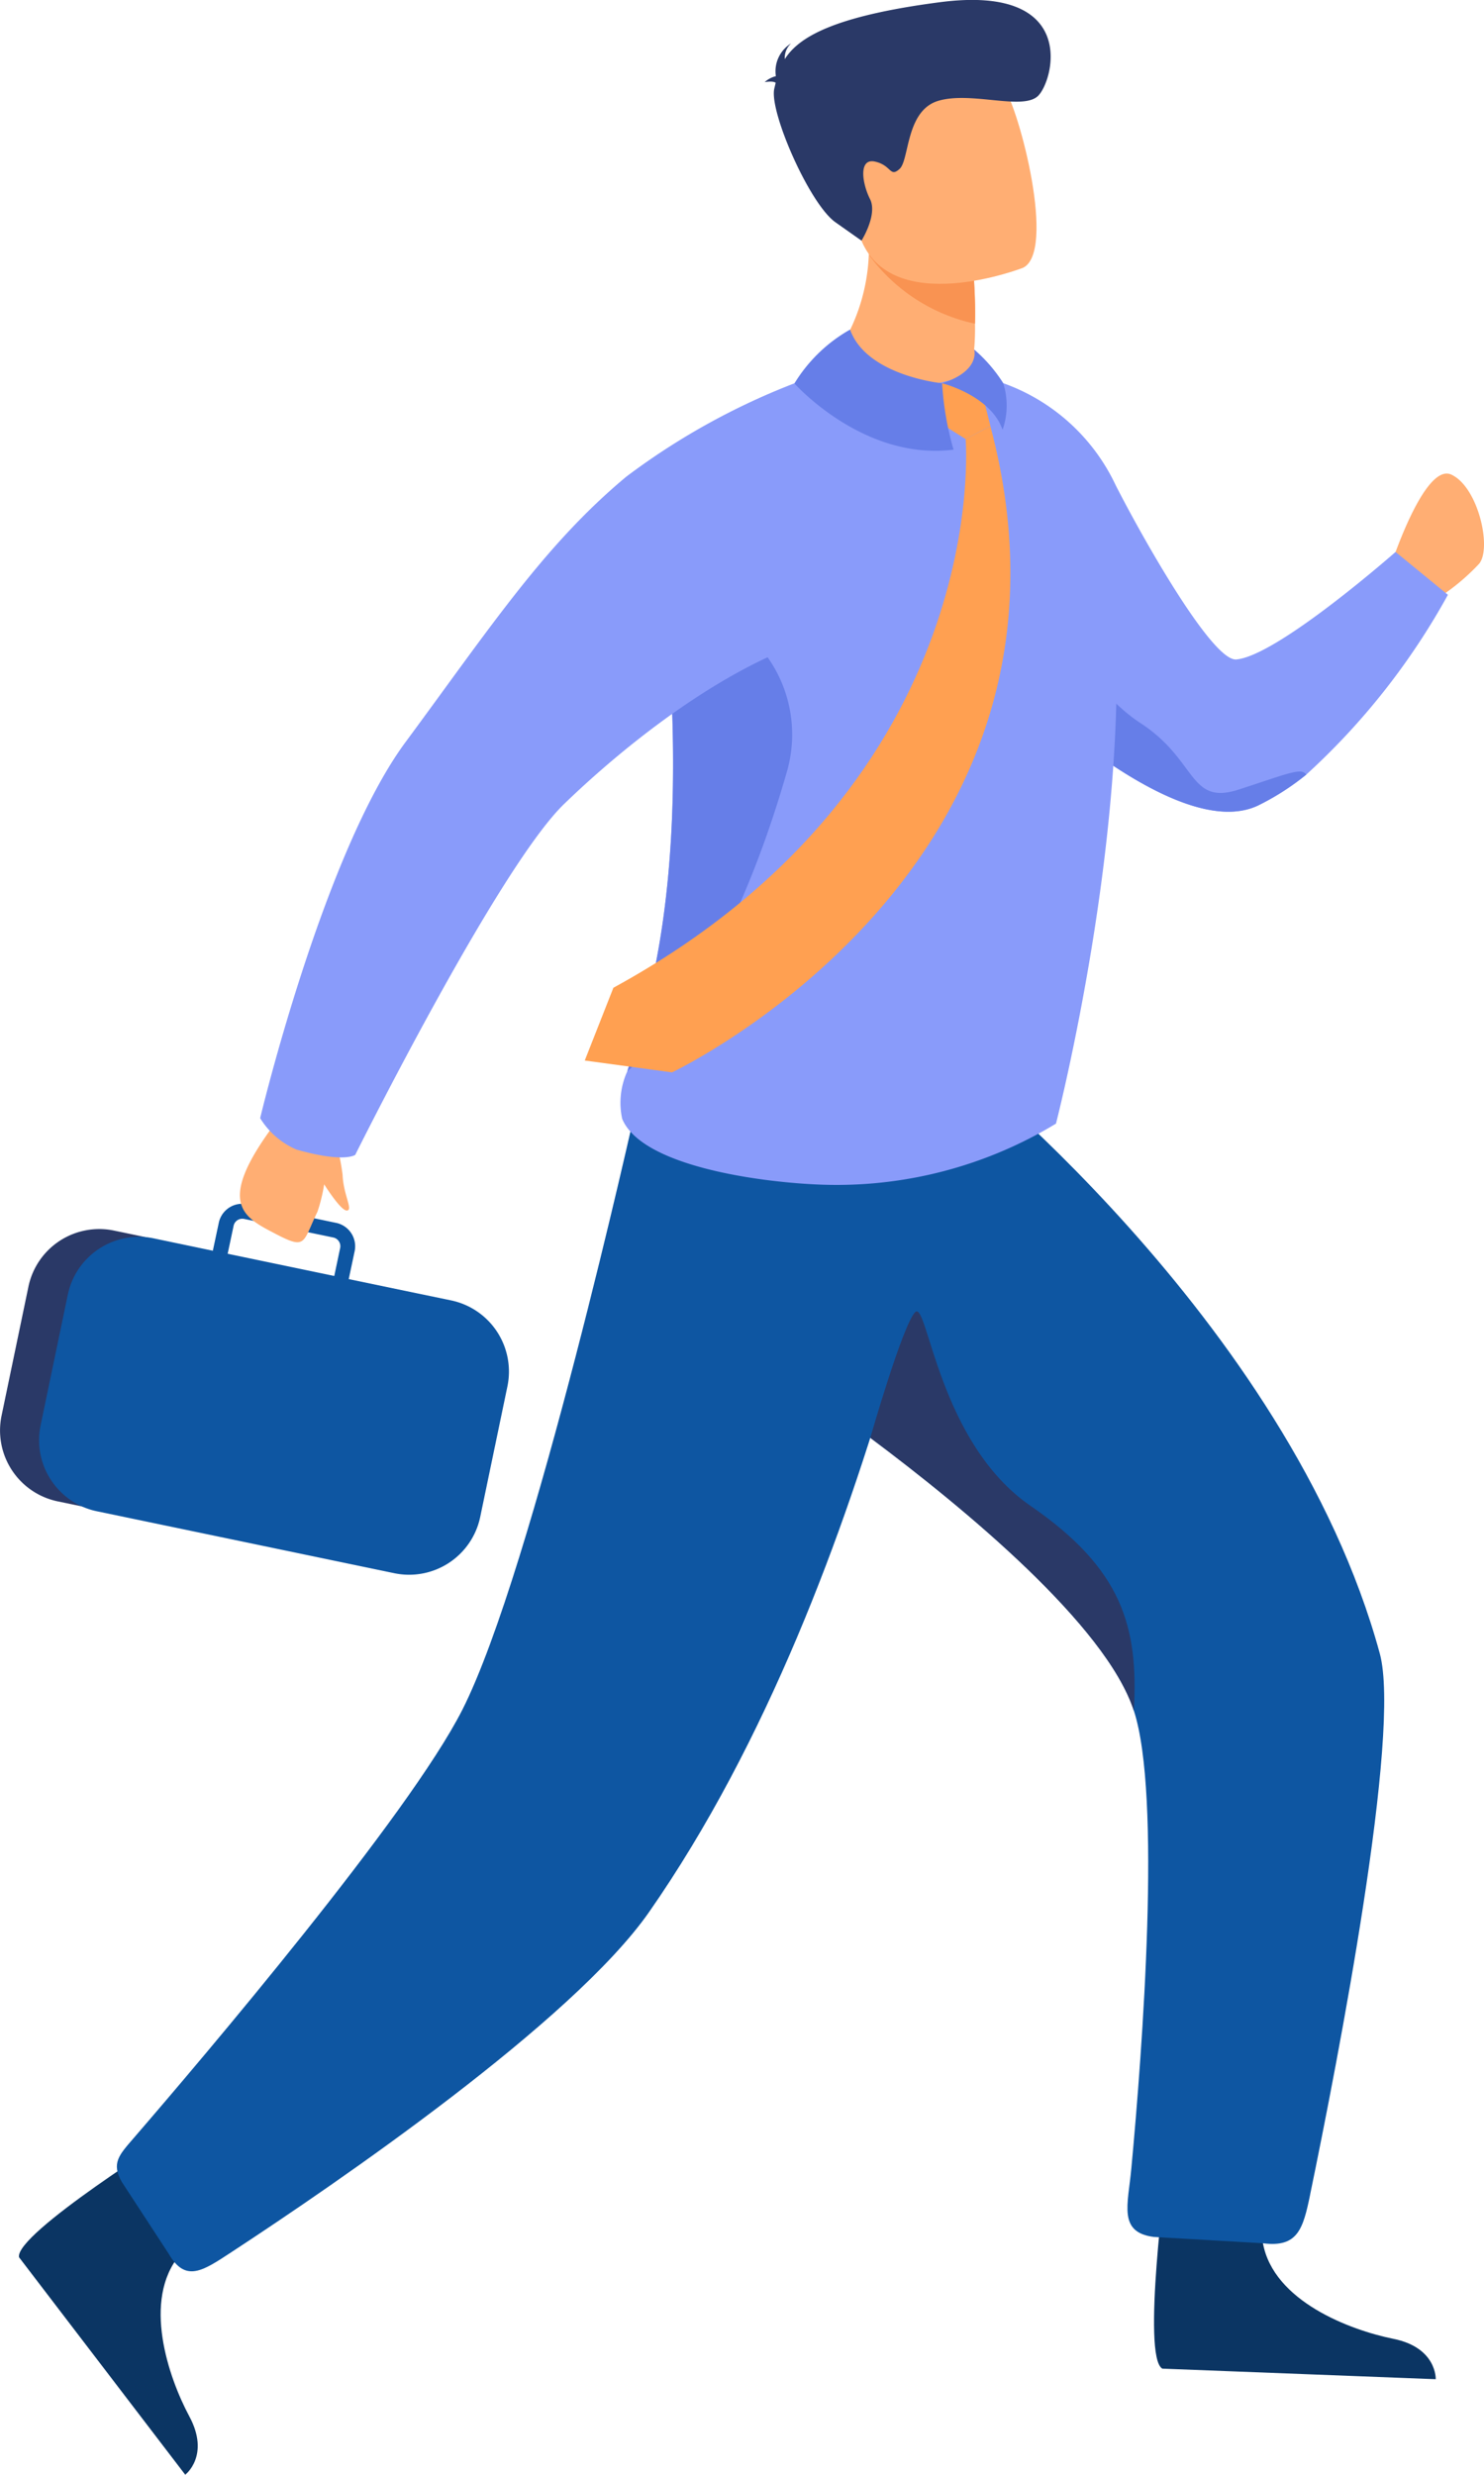 <svg id="img3" xmlns="http://www.w3.org/2000/svg" width="49.998" height="83.327"><defs><clipPath id="clip-path"><path id="Rectangle_103187" data-name="Rectangle 103187" fill="none" d="M0 0h49.998v83.327H0z"/></clipPath></defs><g id="Group_36976" data-name="Group 36976" clip-path="url(#clip-path)"><path id="Path_968430" data-name="Path 968430" d="M11.992 261.686l-10.057-2.095a2.438 2.438 0 01-1.884-2.875l.908-4.358a2.438 2.438 0 012.876-1.884l10.057 2.095a2.438 2.438 0 011.884 2.875l-.908 4.358a2.438 2.438 0 01-2.876 1.884" transform="translate(0 -209.04)" fill="#2a3967"/><path id="Path_968431" data-name="Path 968431" d="M8.932 248.352l-.918 4.408a2.444 2.444 0 00.709 2.264 2.4 2.4 0 00.677.457 2.387 2.387 0 00.5.164l10.039 2.09a2.447 2.447 0 002.886-1.891l.919-4.409a2.448 2.448 0 00-1.891-2.886l-3.457-.719.2-.941a.806.806 0 00-.624-.952l-.379-.079-2.1-.438-.523-.109a.805.805 0 00-.952.624l-.2.94-2-.418a2.456 2.456 0 00-.236-.037 2.449 2.449 0 00-2.085.811 2.42 2.42 0 00-.563 1.117m8.975-.623l-3.592-.748.2-.94a.3.3 0 01.355-.233l.9.188 1.655.344.447.093a.3.3 0 01.233.356z" transform="translate(-6.647 -204.761)" fill="#0e56a2"/><path id="Path_968432" data-name="Path 968432" d="M51.75 227.277a5.643 5.643 0 01-.2 2.814c-.513 1.061-.363 1.3-1.445.732s-2.093-1.036.288-4.054z" transform="translate(-40.853 -189.294)" fill="#ffae73"/><path id="Path_968433" data-name="Path 968433" d="M63.866 227.4a7.562 7.562 0 01.473 1.829c.024.678.367 1.2.143 1.208s-.838-1-.838-1l-.4-2.215z" transform="translate(-52.797 -189.677)" fill="#ffae73"/><path id="Path_968434" data-name="Path 968434" d="M283.64 99.553s1.122-3.44 2.026-3.023 1.37 2.471.937 3a7.2 7.2 0 01-1.314 1.108z" transform="translate(-236.768 -80.549)" fill="#ffae73"/><path id="Path_968435" data-name="Path 968435" d="M213.581 85.186a23.53 23.53 0 01-4.772 6.054 8.561 8.561 0 01-1.626 1.041c-2.052.97-5.568-1.646-7.773-3.592-1.183-1.043-1.987-1.893-1.987-1.893l1.173-8.737a6.648 6.648 0 013.794 3.442c.937 1.834 3.26 5.933 4.062 5.862 1.394-.123 5.365-3.62 5.365-3.62z" transform="translate(-164.799 -65.158)" fill="#899bfa"/><path id="Path_968436" data-name="Path 968436" d="M218.849 132.006a8.574 8.574 0 01-1.626 1.041c-2.052.97-5.568-1.646-7.773-3.592a6.719 6.719 0 00.518-2.281c.034-1.213 1.358 1.84 3.29 3.094s1.62 2.793 3.323 2.239 2.1-.743 2.267-.5" transform="translate(-174.838 -105.924)" fill="#667ee8"/><path id="Path_968437" data-name="Path 968437" d="M9.1 434.766s-5.4 3.371-5.251 4.159l5.6 7.323s.847-.644.138-1.965-1.593-3.916-.324-5.435-.16-4.082-.16-4.082" transform="translate(-3.208 -362.92)" fill="#0b3563"/><path id="Path_968438" data-name="Path 968438" d="M52.262 198.3s-2.573 17.18-10.507 28.547c-2.57 3.683-10.5 9.114-14.076 11.454-.959.628-1.542 1.037-2.112.043l-1.575-2.41c-.361-.63-.091-.908.383-1.458 2.359-2.731 9.275-10.867 11.089-14.439 2.385-4.7 5.84-20.246 5.84-20.246l6.258-5.17z" transform="translate(-19.888 -162.464)" fill="#0e56a2"/><path id="Path_968439" data-name="Path 968439" d="M235.708 442.091s-.847 6.313-.141 6.7l9.21.355s.043-1.063-1.426-1.359-4.033-1.267-4.395-3.214-3.248-2.478-3.248-2.478" transform="translate(-196.405 -369.035)" fill="#0b3563"/><path id="Path_968440" data-name="Path 968440" d="M177.728 252.969c-.239 1.158-.417 1.791-1.591 1.639l-3.68-.213c-1.207-.157-.866-1.083-.754-2.3.377-4.039 1.021-12.564.084-15.425-.944-2.885-5.714-6.822-8.879-9.185-1.658-1.239-2.876-2.047-2.876-2.047l1.313-6.668 4.137-4.25s11.518 8.951 14.592 20.23c.728 2.667-1.395 13.615-2.347 18.219" transform="translate(-133.587 -179.074)" fill="#0e56a2"/><path id="Path_968441" data-name="Path 968441" d="M186.314 280.649c-.944-2.885-5.714-6.822-8.879-9.185 0 0 1.109-3.869 1.519-4.239s.786 4.4 3.88 6.528 3.64 4.078 3.481 6.9" transform="translate(-148.114 -223.049)" fill="#2a3967"/><path id="Path_968442" data-name="Path 968442" d="M141.095 100.158a14.259 14.259 0 01-7.884 2.058c-2.033-.07-6.07-.608-6.735-2.218a2.545 2.545 0 01.173-1.6c.577-1.927 1.929-5.6 1.434-13.7a13.306 13.306 0 01.035-2.129c.4-4 2.666-6.387 4.872-7.181 5.379-1.937 7.2.66 7.2.66a8.684 8.684 0 012.8 5.809c.792 7.883-1.9 18.308-1.9 18.308" transform="translate(-105.514 -62.326)" fill="#899bfa"/><path id="Path_968443" data-name="Path 968443" d="M127.9 138.262c.577-1.927 1.929-5.6 1.434-13.7a13.291 13.291 0 01.035-2.129 3.5 3.5 0 012.031.714 4.5 4.5 0 011.878 5.016c-.853 2.981-2.55 7.6-5.377 10.1" transform="translate(-106.763 -102.191)" fill="#667ee8"/><path id="Path_968444" data-name="Path 968444" d="M72.523 74.949a23.444 23.444 0 00-7.166 3.664c-2.765 2.3-4.591 5.089-7.437 8.936-2.77 3.744-4.9 12.665-4.9 12.665a2.682 2.682 0 001.221 1.057c1.627.463 1.983.178 1.983.178s4.808-9.663 7.042-11.819c3.045-2.938 7.738-6.292 11.121-5.839 1.328.178-1.859-8.842-1.859-8.842" transform="translate(-44.255 -62.564)" fill="#899bfa"/><path id="Path_968445" data-name="Path 968445" d="M166.249 49.134a8.57 8.57 0 005.27-.21s.482-.26.077-.8a8.021 8.021 0 00.029-.865 12.552 12.552 0 00-.032-1.391l-1.869-1.183-1.773-1.133a6.4 6.4 0 01-1.7 5.583" transform="translate(-138.776 -36.354)" fill="#ffae73"/><path id="Path_968446" data-name="Path 968446" d="M177.236 50.677a5.97 5.97 0 003.56 2.3c.019-.892-.052-1.8-.052-1.8l-1.849-.771z" transform="translate(-147.948 -42.078)" fill="#f99352"/><path id="Path_968447" data-name="Path 968447" d="M174.819 18.234s-4.441 1.725-5.47-1.012-2.3-4.357.5-5.574 3.739-.378 4.308.451 1.795 5.615.666 6.134" transform="translate(-140.363 -9.213)" fill="#ffae73"/><path id="Path_968448" data-name="Path 968448" d="M156.275 2.789c-.052-.039-.156-.057-.373-.024a.887.887 0 01.377-.2 1.1 1.1 0 01.515-1.105.656.656 0 00-.214.53c.465-.736 1.644-1.449 5.228-1.916 4.724-.615 3.821 2.683 3.294 3.165s-2.246-.17-3.348.155-.973 1.99-1.306 2.293-.267-.122-.83-.246-.432.739-.167 1.262-.287 1.4-.287 1.4l-.877-.618c-.877-.618-2.238-3.734-2.061-4.5l.047-.2" transform="translate(-130.139)" fill="#2a3967"/><path id="Path_968449" data-name="Path 968449" d="M132.055 87.244s.993 11.457-11.867 18.475l-.965 2.45 2.94.4s14.675-6.93 10.726-21.761z" transform="translate(-99.522 -72.46)" fill="#ffa051"/><path id="Path_968450" data-name="Path 968450" d="M188.956 77.4l-.619.222.231.919 1.179.737.835-.44-.32-1.275-.755-.3z" transform="translate(-157.214 -64.495)" fill="#ffa051"/><path id="Path_968451" data-name="Path 968451" d="M163.84 67.159a5.177 5.177 0 00-1.874 1.813s2.325 2.615 5.362 2.23a10.168 10.168 0 01-.386-2.235s-2.547-.25-3.1-1.808" transform="translate(-135.201 -56.061)" fill="#667ee8"/><path id="Path_968452" data-name="Path 968452" d="M192.083 72.352s1.63.4 2.036 1.565a2.475 2.475 0 00.02-1.573 5.075 5.075 0 00-.978-1.131s.231.715-1.078 1.138" transform="translate(-160.341 -59.446)" fill="#667ee8"/></g></svg>